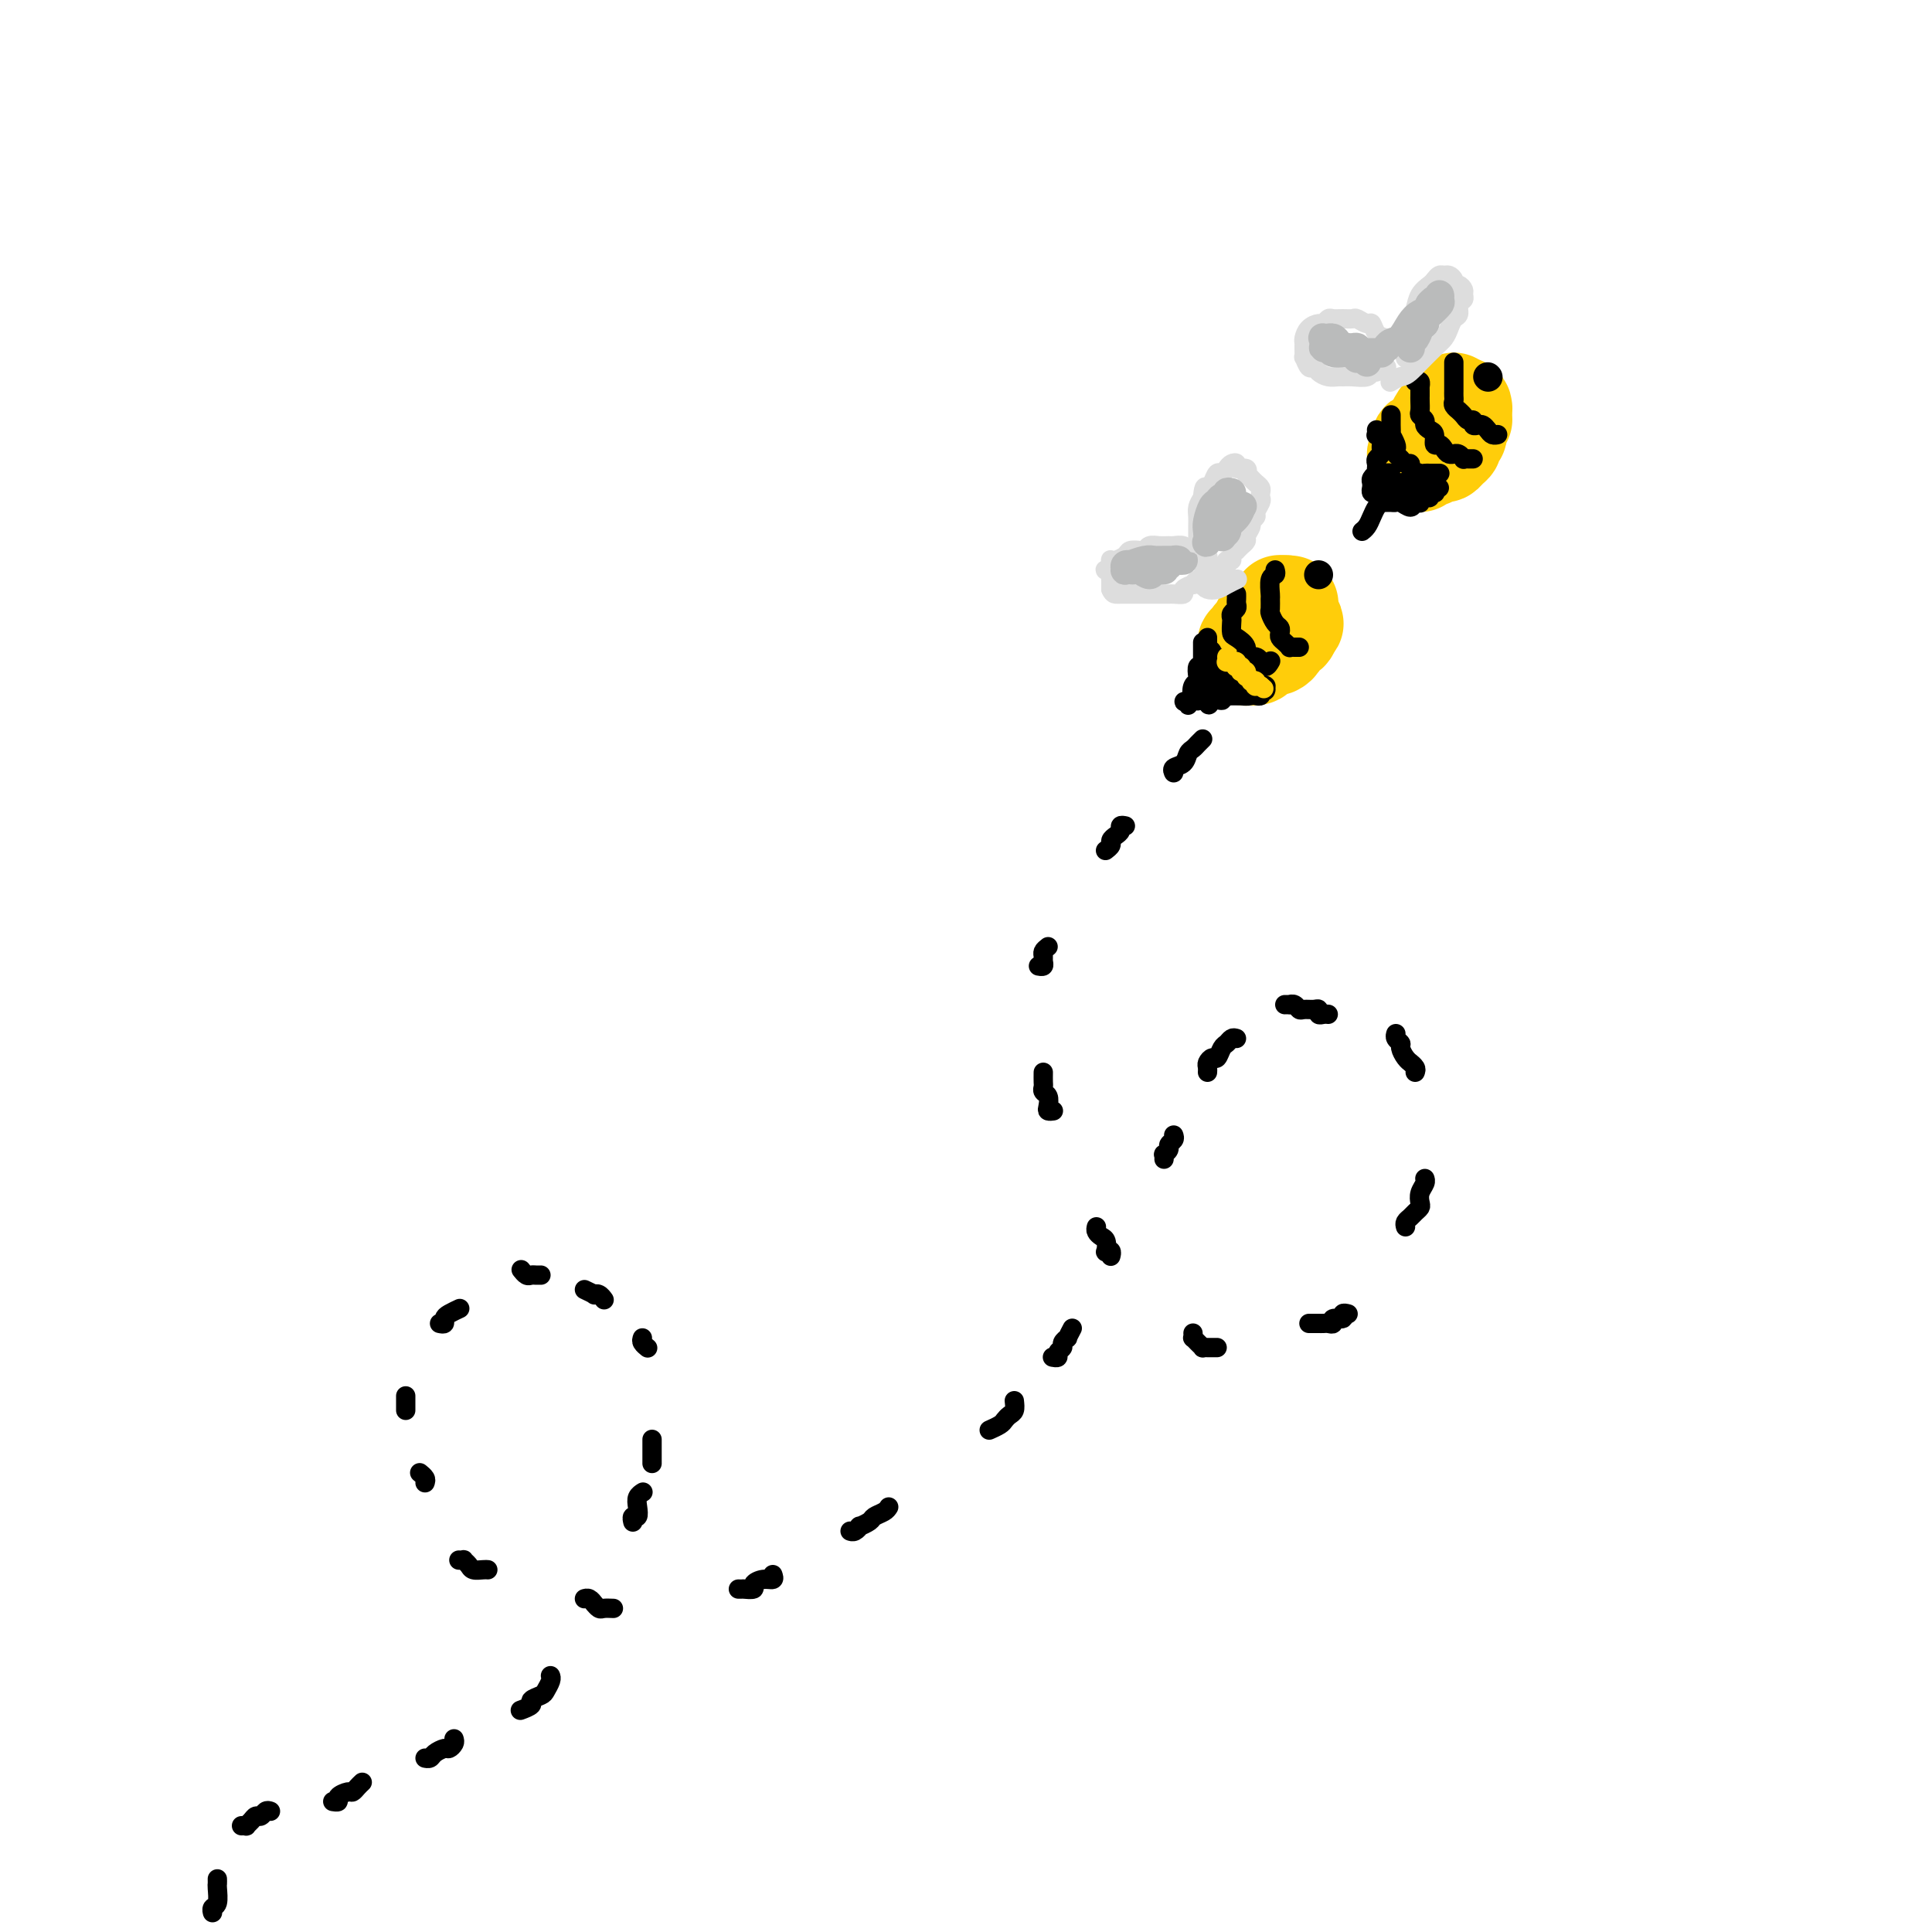 <svg viewBox='0 0 400 400' version='1.1' xmlns='http://www.w3.org/2000/svg' xmlns:xlink='http://www.w3.org/1999/xlink'><g fill='none' stroke='rgb(255,205,10)' stroke-width='20' stroke-linecap='round' stroke-linejoin='round'><path d='M301,83c0.119,0.302 0.238,0.605 0,1c-0.238,0.395 -0.834,0.883 -1,1c-0.166,0.117 0.096,-0.138 0,0c-0.096,0.138 -0.551,0.667 -1,1c-0.449,0.333 -0.894,0.469 -1,1c-0.106,0.531 0.125,1.456 0,2c-0.125,0.544 -0.608,0.706 -1,1c-0.392,0.294 -0.693,0.719 -1,1c-0.307,0.281 -0.618,0.419 -1,1c-0.382,0.581 -0.834,1.604 -1,2c-0.166,0.396 -0.045,0.163 0,0c0.045,-0.163 0.015,-0.258 0,0c-0.015,0.258 -0.016,0.869 0,1c0.016,0.131 0.050,-0.218 0,0c-0.050,0.218 -0.182,1.001 0,1c0.182,-0.001 0.678,-0.788 1,-1c0.322,-0.212 0.468,0.150 1,0c0.532,-0.150 1.448,-0.814 2,-1c0.552,-0.186 0.740,0.104 1,0c0.260,-0.104 0.590,-0.604 1,-1c0.410,-0.396 0.898,-0.688 1,-1c0.102,-0.312 -0.183,-0.643 0,-1c0.183,-0.357 0.834,-0.739 1,-1c0.166,-0.261 -0.152,-0.399 0,-1c0.152,-0.601 0.773,-1.664 1,-2c0.227,-0.336 0.061,0.054 0,0c-0.061,-0.054 -0.016,-0.553 0,-1c0.016,-0.447 0.005,-0.842 0,-1c-0.005,-0.158 -0.002,-0.079 0,0'/><path d='M303,85c0.292,-1.023 0.023,-0.079 0,0c-0.023,0.079 0.201,-0.706 0,-1c-0.201,-0.294 -0.826,-0.095 -1,0c-0.174,0.095 0.104,0.088 0,0c-0.104,-0.088 -0.590,-0.255 -1,0c-0.410,0.255 -0.745,0.933 -1,1c-0.255,0.067 -0.431,-0.478 -1,0c-0.569,0.478 -1.530,1.978 -2,3c-0.470,1.022 -0.448,1.567 -1,2c-0.552,0.433 -1.677,0.755 -2,1c-0.323,0.245 0.155,0.413 0,1c-0.155,0.587 -0.941,1.593 -1,2c-0.059,0.407 0.611,0.214 1,0c0.389,-0.214 0.496,-0.449 1,-1c0.504,-0.551 1.405,-1.418 2,-2c0.595,-0.582 0.884,-0.881 1,-1c0.116,-0.119 0.058,-0.060 0,0'/><path d='M267,125c-0.033,-0.007 -0.065,-0.013 0,0c0.065,0.013 0.228,0.046 0,0c-0.228,-0.046 -0.847,-0.170 -1,0c-0.153,0.170 0.161,0.634 0,1c-0.161,0.366 -0.796,0.634 -1,1c-0.204,0.366 0.022,0.829 0,1c-0.022,0.171 -0.292,0.049 -1,1c-0.708,0.951 -1.854,2.976 -3,5'/><path d='M261,134c-1.000,1.500 -0.500,0.750 0,0'/><path d='M265,125c-0.022,-0.081 -0.043,-0.161 0,0c0.043,0.161 0.151,0.564 0,1c-0.151,0.436 -0.561,0.905 -1,1c-0.439,0.095 -0.906,-0.186 -1,0c-0.094,0.186 0.185,0.837 0,1c-0.185,0.163 -0.833,-0.163 -1,0c-0.167,0.163 0.149,0.813 0,1c-0.149,0.187 -0.762,-0.091 -1,0c-0.238,0.091 -0.101,0.550 0,1c0.101,0.450 0.167,0.890 0,1c-0.167,0.110 -0.567,-0.110 -1,0c-0.433,0.110 -0.901,0.550 -1,1c-0.099,0.450 0.170,0.909 0,1c-0.170,0.091 -0.777,-0.187 -1,0c-0.223,0.187 -0.060,0.838 0,1c0.060,0.162 0.016,-0.167 0,0c-0.016,0.167 -0.004,0.829 0,1c0.004,0.171 -0.001,-0.151 0,0c0.001,0.151 0.007,0.773 0,1c-0.007,0.227 -0.028,0.058 0,0c0.028,-0.058 0.105,-0.005 0,0c-0.105,0.005 -0.394,-0.036 0,0c0.394,0.036 1.469,0.150 2,0c0.531,-0.150 0.519,-0.565 1,-1c0.481,-0.435 1.457,-0.890 2,-1c0.543,-0.110 0.653,0.124 1,0c0.347,-0.124 0.930,-0.608 1,-1c0.070,-0.392 -0.373,-0.693 0,-1c0.373,-0.307 1.562,-0.621 2,-1c0.438,-0.379 0.125,-0.823 0,-1c-0.125,-0.177 -0.063,-0.089 0,0'/><path d='M267,130c1.622,-1.000 1.178,-1.000 1,-1c-0.178,-0.000 -0.089,0.000 0,0'/></g>
<g fill='none' stroke='rgb(0,0,0)' stroke-width='4' stroke-linecap='round' stroke-linejoin='round'><path d='M301,75c-0.000,0.417 -0.000,0.834 0,1c0.000,0.166 0.000,0.082 0,0c-0.000,-0.082 -0.000,-0.163 0,0c0.000,0.163 0.000,0.568 0,1c-0.000,0.432 -0.000,0.890 0,1c0.000,0.110 0.000,-0.129 0,0c-0.000,0.129 -0.000,0.626 0,1c0.000,0.374 0.000,0.625 0,1c-0.000,0.375 -0.001,0.874 0,1c0.001,0.126 0.004,-0.120 0,0c-0.004,0.120 -0.016,0.606 0,1c0.016,0.394 0.060,0.697 0,1c-0.060,0.303 -0.224,0.607 0,1c0.224,0.393 0.834,0.875 1,1c0.166,0.125 -0.114,-0.106 0,0c0.114,0.106 0.622,0.551 1,1c0.378,0.449 0.626,0.904 1,1c0.374,0.096 0.874,-0.168 1,0c0.126,0.168 -0.121,0.767 0,1c0.121,0.233 0.611,0.101 1,0c0.389,-0.101 0.679,-0.171 1,0c0.321,0.171 0.675,0.582 1,1c0.325,0.418 0.623,0.844 1,1c0.377,0.156 0.833,0.042 1,0c0.167,-0.042 0.045,-0.011 0,0c-0.045,0.011 -0.013,0.003 0,0c0.013,-0.003 0.006,-0.002 0,0'/><path d='M293,79c0.423,-0.120 0.845,-0.239 1,0c0.155,0.239 0.041,0.837 0,1c-0.041,0.163 -0.011,-0.107 0,0c0.011,0.107 0.002,0.592 0,1c-0.002,0.408 0.003,0.739 0,1c-0.003,0.261 -0.016,0.451 0,1c0.016,0.549 0.059,1.457 0,2c-0.059,0.543 -0.222,0.722 0,1c0.222,0.278 0.829,0.657 1,1c0.171,0.343 -0.095,0.652 0,1c0.095,0.348 0.550,0.737 1,1c0.450,0.263 0.894,0.400 1,1c0.106,0.600 -0.125,1.663 0,2c0.125,0.337 0.607,-0.053 1,0c0.393,0.053 0.696,0.549 1,1c0.304,0.451 0.607,0.857 1,1c0.393,0.143 0.875,0.024 1,0c0.125,-0.024 -0.107,0.046 0,0c0.107,-0.046 0.554,-0.208 1,0c0.446,0.208 0.890,0.788 1,1c0.110,0.212 -0.115,0.057 0,0c0.115,-0.057 0.569,-0.015 1,0c0.431,0.015 0.837,0.004 1,0c0.163,-0.004 0.081,-0.002 0,0'/><path d='M288,86c-0.001,-0.100 -0.001,-0.200 0,0c0.001,0.200 0.004,0.701 0,1c-0.004,0.299 -0.015,0.395 0,1c0.015,0.605 0.056,1.720 0,2c-0.056,0.280 -0.208,-0.276 0,0c0.208,0.276 0.776,1.384 1,2c0.224,0.616 0.103,0.739 0,1c-0.103,0.261 -0.187,0.661 0,1c0.187,0.339 0.645,0.616 1,1c0.355,0.384 0.606,0.873 1,1c0.394,0.127 0.931,-0.110 1,0c0.069,0.110 -0.331,0.565 0,1c0.331,0.435 1.394,0.849 2,1c0.606,0.151 0.755,0.041 1,0c0.245,-0.041 0.588,-0.011 1,0c0.412,0.011 0.895,0.003 1,0c0.105,-0.003 -0.168,-0.001 0,0c0.168,0.001 0.776,0.000 1,0c0.224,-0.000 0.064,-0.000 0,0c-0.064,0.000 -0.032,0.000 0,0'/><path d='M264,118c0.113,0.396 0.227,0.793 0,1c-0.227,0.207 -0.794,0.225 -1,1c-0.206,0.775 -0.053,2.305 0,3c0.053,0.695 0.004,0.553 0,1c-0.004,0.447 0.038,1.482 0,2c-0.038,0.518 -0.154,0.520 0,1c0.154,0.480 0.580,1.438 1,2c0.420,0.562 0.834,0.729 1,1c0.166,0.271 0.082,0.647 0,1c-0.082,0.353 -0.163,0.683 0,1c0.163,0.317 0.569,0.621 1,1c0.431,0.379 0.886,0.834 1,1c0.114,0.166 -0.114,0.045 0,0c0.114,-0.045 0.569,-0.012 1,0c0.431,0.012 0.837,0.003 1,0c0.163,-0.003 0.081,-0.002 0,0'/><path d='M256,123c0.008,0.333 0.016,0.667 0,1c-0.016,0.333 -0.057,0.666 0,1c0.057,0.334 0.211,0.671 0,1c-0.211,0.329 -0.787,0.651 -1,1c-0.213,0.349 -0.063,0.726 0,1c0.063,0.274 0.040,0.445 0,1c-0.040,0.555 -0.095,1.492 0,2c0.095,0.508 0.341,0.585 1,1c0.659,0.415 1.731,1.168 2,2c0.269,0.832 -0.265,1.744 0,2c0.265,0.256 1.329,-0.145 2,0c0.671,0.145 0.951,0.837 1,1c0.049,0.163 -0.131,-0.204 0,0c0.131,0.204 0.574,0.978 1,1c0.426,0.022 0.836,-0.708 1,-1c0.164,-0.292 0.082,-0.146 0,0'/><path d='M250,132c0.002,0.311 0.005,0.622 0,1c-0.005,0.378 -0.016,0.823 0,1c0.016,0.177 0.061,0.085 0,0c-0.061,-0.085 -0.227,-0.162 0,0c0.227,0.162 0.846,0.564 1,1c0.154,0.436 -0.156,0.905 0,1c0.156,0.095 0.778,-0.185 1,0c0.222,0.185 0.044,0.834 0,1c-0.044,0.166 0.045,-0.153 0,0c-0.045,0.153 -0.223,0.777 0,1c0.223,0.223 0.848,0.045 1,0c0.152,-0.045 -0.171,0.045 0,0c0.171,-0.045 0.834,-0.223 1,0c0.166,0.223 -0.165,0.848 0,1c0.165,0.152 0.828,-0.170 1,0c0.172,0.170 -0.146,0.830 0,1c0.146,0.170 0.757,-0.151 1,0c0.243,0.151 0.117,0.772 0,1c-0.117,0.228 -0.224,0.061 0,0c0.224,-0.061 0.778,-0.018 1,0c0.222,0.018 0.111,0.009 0,0'/></g>
<g fill='none' stroke='rgb(221,221,221)' stroke-width='4' stroke-linecap='round' stroke-linejoin='round'><path d='M251,117c0.112,0.122 0.223,0.244 0,0c-0.223,-0.244 -0.781,-0.854 -1,-1c-0.219,-0.146 -0.100,0.171 0,0c0.100,-0.171 0.181,-0.829 0,-1c-0.181,-0.171 -0.625,0.147 -1,0c-0.375,-0.147 -0.682,-0.757 -1,-1c-0.318,-0.243 -0.648,-0.118 -1,0c-0.352,0.118 -0.727,0.228 -1,0c-0.273,-0.228 -0.444,-0.794 -1,-1c-0.556,-0.206 -1.497,-0.051 -2,0c-0.503,0.051 -0.567,-0.000 -1,0c-0.433,0.000 -1.233,0.052 -2,0c-0.767,-0.052 -1.500,-0.207 -2,0c-0.500,0.207 -0.768,0.777 -1,1c-0.232,0.223 -0.430,0.098 -1,0c-0.570,-0.098 -1.512,-0.171 -2,0c-0.488,0.171 -0.522,0.584 -1,1c-0.478,0.416 -1.399,0.833 -2,1c-0.601,0.167 -0.880,0.082 -1,0c-0.120,-0.082 -0.081,-0.163 0,0c0.081,0.163 0.204,0.570 0,1c-0.204,0.430 -0.734,0.884 -1,1c-0.266,0.116 -0.267,-0.107 0,0c0.267,0.107 0.804,0.544 1,1c0.196,0.456 0.053,0.930 0,1c-0.053,0.070 -0.015,-0.266 0,0c0.015,0.266 0.008,1.133 0,2'/><path d='M230,122c0.333,0.845 0.667,0.959 1,1c0.333,0.041 0.666,0.011 1,0c0.334,-0.011 0.671,-0.003 1,0c0.329,0.003 0.650,0.001 1,0c0.350,-0.001 0.727,-0.000 1,0c0.273,0.000 0.441,0.000 1,0c0.559,-0.000 1.510,-0.000 2,0c0.490,0.000 0.517,0.001 1,0c0.483,-0.001 1.420,-0.003 2,0c0.580,0.003 0.804,0.011 1,0c0.196,-0.011 0.363,-0.040 1,0c0.637,0.040 1.743,0.150 2,0c0.257,-0.150 -0.333,-0.561 0,-1c0.333,-0.439 1.591,-0.905 2,-1c0.409,-0.095 -0.030,0.181 0,0c0.030,-0.181 0.530,-0.818 1,-1c0.470,-0.182 0.912,0.092 1,0c0.088,-0.092 -0.177,-0.551 0,-1c0.177,-0.449 0.794,-0.890 1,-1c0.206,-0.110 -0.001,0.111 0,0c0.001,-0.111 0.211,-0.554 0,-1c-0.211,-0.446 -0.841,-0.896 -1,-1c-0.159,-0.104 0.154,0.137 0,0c-0.154,-0.137 -0.773,-0.652 -1,-1c-0.227,-0.348 -0.061,-0.530 0,-1c0.061,-0.470 0.015,-1.228 0,-2c-0.015,-0.772 -0.001,-1.558 0,-2c0.001,-0.442 -0.010,-0.541 0,-1c0.010,-0.459 0.041,-1.277 0,-2c-0.041,-0.723 -0.155,-1.349 0,-2c0.155,-0.651 0.577,-1.325 1,-2'/><path d='M249,103c0.179,-2.901 0.625,-2.153 1,-2c0.375,0.153 0.677,-0.288 1,-1c0.323,-0.712 0.665,-1.694 1,-2c0.335,-0.306 0.662,0.066 1,0c0.338,-0.066 0.686,-0.569 1,-1c0.314,-0.431 0.592,-0.791 1,-1c0.408,-0.209 0.946,-0.267 1,0c0.054,0.267 -0.375,0.859 0,1c0.375,0.141 1.553,-0.170 2,0c0.447,0.170 0.162,0.819 0,1c-0.162,0.181 -0.201,-0.106 0,0c0.201,0.106 0.642,0.606 1,1c0.358,0.394 0.633,0.682 1,1c0.367,0.318 0.826,0.666 1,1c0.174,0.334 0.062,0.653 0,1c-0.062,0.347 -0.073,0.723 0,1c0.073,0.277 0.231,0.454 0,1c-0.231,0.546 -0.851,1.459 -1,2c-0.149,0.541 0.171,0.708 0,1c-0.171,0.292 -0.835,0.709 -1,1c-0.165,0.291 0.167,0.455 0,1c-0.167,0.545 -0.833,1.470 -1,2c-0.167,0.530 0.167,0.663 0,1c-0.167,0.337 -0.833,0.878 -1,1c-0.167,0.122 0.167,-0.173 0,0c-0.167,0.173 -0.833,0.816 -1,1c-0.167,0.184 0.165,-0.092 0,0c-0.165,0.092 -0.828,0.550 -1,1c-0.172,0.450 0.146,0.890 0,1c-0.146,0.110 -0.756,-0.112 -1,0c-0.244,0.112 -0.122,0.556 0,1'/><path d='M254,117c-1.089,2.874 -0.813,1.558 -1,1c-0.187,-0.558 -0.838,-0.360 -1,0c-0.162,0.360 0.167,0.881 0,1c-0.167,0.119 -0.828,-0.164 -1,0c-0.172,0.164 0.146,0.776 0,1c-0.146,0.224 -0.757,0.059 -1,0c-0.243,-0.059 -0.118,-0.013 0,0c0.118,0.013 0.230,-0.007 0,0c-0.230,0.007 -0.802,0.041 -1,0c-0.198,-0.041 -0.023,-0.157 0,0c0.023,0.157 -0.106,0.588 0,1c0.106,0.412 0.445,0.804 1,1c0.555,0.196 1.324,0.197 2,0c0.676,-0.197 1.259,-0.591 2,-1c0.741,-0.409 1.640,-0.831 2,-1c0.360,-0.169 0.180,-0.084 0,0'/><path d='M287,76c-0.024,-0.009 -0.048,-0.017 0,0c0.048,0.017 0.169,0.061 0,0c-0.169,-0.061 -0.629,-0.227 -1,0c-0.371,0.227 -0.653,0.845 -1,1c-0.347,0.155 -0.761,-0.155 -1,0c-0.239,0.155 -0.304,0.774 -1,1c-0.696,0.226 -2.021,0.058 -3,0c-0.979,-0.058 -1.610,-0.006 -2,0c-0.390,0.006 -0.538,-0.035 -1,0c-0.462,0.035 -1.238,0.145 -2,0c-0.762,-0.145 -1.511,-0.545 -2,-1c-0.489,-0.455 -0.720,-0.966 -1,-1c-0.280,-0.034 -0.611,0.408 -1,0c-0.389,-0.408 -0.837,-1.667 -1,-2c-0.163,-0.333 -0.042,0.258 0,0c0.042,-0.258 0.004,-1.366 0,-2c-0.004,-0.634 0.026,-0.796 0,-1c-0.026,-0.204 -0.109,-0.451 0,-1c0.109,-0.549 0.410,-1.401 1,-2c0.590,-0.599 1.470,-0.945 2,-1c0.530,-0.055 0.709,0.182 1,0c0.291,-0.182 0.693,-0.782 1,-1c0.307,-0.218 0.520,-0.054 1,0c0.480,0.054 1.228,-0.001 2,0c0.772,0.001 1.568,0.060 2,0c0.432,-0.060 0.500,-0.237 1,0c0.500,0.237 1.433,0.888 2,1c0.567,0.112 0.768,-0.316 1,0c0.232,0.316 0.495,1.376 1,2c0.505,0.624 1.253,0.812 2,1'/><path d='M287,70c1.802,0.818 1.807,0.862 2,1c0.193,0.138 0.573,0.371 1,1c0.427,0.629 0.900,1.655 1,2c0.100,0.345 -0.174,0.010 0,0c0.174,-0.010 0.796,0.307 1,0c0.204,-0.307 -0.009,-1.236 0,-2c0.009,-0.764 0.239,-1.363 0,-2c-0.239,-0.637 -0.947,-1.312 -1,-2c-0.053,-0.688 0.549,-1.388 1,-2c0.451,-0.612 0.751,-1.134 1,-2c0.249,-0.866 0.448,-2.074 1,-3c0.552,-0.926 1.457,-1.569 2,-2c0.543,-0.431 0.724,-0.649 1,-1c0.276,-0.351 0.648,-0.836 1,-1c0.352,-0.164 0.686,-0.006 1,0c0.314,0.006 0.610,-0.139 1,0c0.390,0.139 0.875,0.562 1,1c0.125,0.438 -0.109,0.891 0,1c0.109,0.109 0.561,-0.127 1,0c0.439,0.127 0.865,0.615 1,1c0.135,0.385 -0.019,0.666 0,1c0.019,0.334 0.212,0.722 0,1c-0.212,0.278 -0.830,0.445 -1,1c-0.170,0.555 0.108,1.498 0,2c-0.108,0.502 -0.601,0.563 -1,1c-0.399,0.437 -0.705,1.251 -1,2c-0.295,0.749 -0.579,1.432 -1,2c-0.421,0.568 -0.977,1.019 -2,2c-1.023,0.981 -2.511,2.490 -4,4'/><path d='M293,76c-1.798,1.940 -2.292,1.792 -3,2c-0.708,0.208 -1.631,0.774 -2,1c-0.369,0.226 -0.185,0.113 0,0'/></g>
<g fill='none' stroke='rgb(0,0,0)' stroke-width='4' stroke-linecap='round' stroke-linejoin='round'><path d='M287,103c0.089,-0.095 0.179,-0.191 0,0c-0.179,0.191 -0.626,0.668 -1,1c-0.374,0.332 -0.675,0.520 -1,1c-0.325,0.480 -0.675,1.252 -1,2c-0.325,0.748 -0.626,1.471 -1,2c-0.374,0.529 -0.821,0.866 -1,1c-0.179,0.134 -0.089,0.067 0,0'/><path d='M249,153c-0.336,0.325 -0.672,0.650 -1,1c-0.328,0.350 -0.648,0.724 -1,1c-0.352,0.276 -0.735,0.452 -1,1c-0.265,0.548 -0.411,1.466 -1,2c-0.589,0.534 -1.620,0.682 -2,1c-0.380,0.318 -0.109,0.805 0,1c0.109,0.195 0.054,0.097 0,0'/><path d='M233,171c-0.444,-0.089 -0.889,-0.179 -1,0c-0.111,0.179 0.110,0.626 0,1c-0.110,0.374 -0.552,0.675 -1,1c-0.448,0.325 -0.904,0.675 -1,1c-0.096,0.325 0.166,0.626 0,1c-0.166,0.374 -0.762,0.821 -1,1c-0.238,0.179 -0.119,0.089 0,0'/><path d='M217,196c-0.425,0.332 -0.850,0.663 -1,1c-0.150,0.337 -0.026,0.679 0,1c0.026,0.321 -0.044,0.622 0,1c0.044,0.378 0.204,0.832 0,1c-0.204,0.168 -0.773,0.048 -1,0c-0.227,-0.048 -0.114,-0.024 0,0'/><path d='M216,222c-0.008,0.758 -0.016,1.516 0,2c0.016,0.484 0.056,0.694 0,1c-0.056,0.306 -0.207,0.709 0,1c0.207,0.291 0.774,0.470 1,1c0.226,0.530 0.113,1.410 0,2c-0.113,0.590 -0.226,0.890 0,1c0.226,0.110 0.792,0.030 1,0c0.208,-0.030 0.060,-0.008 0,0c-0.060,0.008 -0.030,0.004 0,0'/><path d='M227,254c-0.083,0.324 -0.167,0.647 0,1c0.167,0.353 0.584,0.735 1,1c0.416,0.265 0.829,0.415 1,1c0.171,0.585 0.098,1.607 0,2c-0.098,0.393 -0.222,0.158 0,0c0.222,-0.158 0.792,-0.238 1,0c0.208,0.238 0.056,0.795 0,1c-0.056,0.205 -0.016,0.059 0,0c0.016,-0.059 0.008,-0.029 0,0'/><path d='M247,276c0.022,0.445 0.043,0.890 0,1c-0.043,0.110 -0.152,-0.114 0,0c0.152,0.114 0.565,0.566 1,1c0.435,0.434 0.891,0.848 1,1c0.109,0.152 -0.128,0.041 0,0c0.128,-0.041 0.623,-0.011 1,0c0.377,0.011 0.637,0.003 1,0c0.363,-0.003 0.828,-0.001 1,0c0.172,0.001 0.049,0.000 0,0c-0.049,-0.000 -0.025,-0.000 0,0'/><path d='M271,274c0.334,0.001 0.668,0.001 1,0c0.332,-0.001 0.661,-0.004 1,0c0.339,0.004 0.687,0.016 1,0c0.313,-0.016 0.591,-0.061 1,0c0.409,0.061 0.951,0.226 1,0c0.049,-0.226 -0.393,-0.845 0,-1c0.393,-0.155 1.622,0.155 2,0c0.378,-0.155 -0.095,-0.773 0,-1c0.095,-0.227 0.756,-0.061 1,0c0.244,0.061 0.070,0.017 0,0c-0.070,-0.017 -0.035,-0.009 0,0'/><path d='M291,254c-0.091,-0.333 -0.182,-0.666 0,-1c0.182,-0.334 0.636,-0.670 1,-1c0.364,-0.330 0.637,-0.655 1,-1c0.363,-0.345 0.815,-0.709 1,-1c0.185,-0.291 0.102,-0.509 0,-1c-0.102,-0.491 -0.223,-1.255 0,-2c0.223,-0.745 0.791,-1.470 1,-2c0.209,-0.530 0.060,-0.866 0,-1c-0.060,-0.134 -0.030,-0.067 0,0'/><path d='M293,222c0.119,-0.305 0.238,-0.610 0,-1c-0.238,-0.390 -0.833,-0.864 -1,-1c-0.167,-0.136 0.095,0.066 0,0c-0.095,-0.066 -0.547,-0.400 -1,-1c-0.453,-0.600 -0.906,-1.468 -1,-2c-0.094,-0.532 0.171,-0.730 0,-1c-0.171,-0.270 -0.777,-0.611 -1,-1c-0.223,-0.389 -0.064,-0.825 0,-1c0.064,-0.175 0.032,-0.087 0,0'/><path d='M275,210c-0.305,-0.031 -0.610,-0.061 -1,0c-0.390,0.061 -0.864,0.214 -1,0c-0.136,-0.214 0.066,-0.793 0,-1c-0.066,-0.207 -0.400,-0.041 -1,0c-0.600,0.041 -1.466,-0.041 -2,0c-0.534,0.041 -0.735,0.207 -1,0c-0.265,-0.207 -0.593,-0.788 -1,-1c-0.407,-0.212 -0.893,-0.057 -1,0c-0.107,0.057 0.163,0.015 0,0c-0.163,-0.015 -0.761,-0.004 -1,0c-0.239,0.004 -0.120,0.002 0,0'/><path d='M256,215c-0.333,-0.100 -0.666,-0.199 -1,0c-0.334,0.199 -0.668,0.697 -1,1c-0.332,0.303 -0.663,0.410 -1,1c-0.337,0.590 -0.679,1.665 -1,2c-0.321,0.335 -0.622,-0.068 -1,0c-0.378,0.068 -0.833,0.606 -1,1c-0.167,0.394 -0.045,0.645 0,1c0.045,0.355 0.013,0.816 0,1c-0.013,0.184 -0.006,0.092 0,0'/><path d='M243,235c0.121,0.331 0.243,0.662 0,1c-0.243,0.338 -0.850,0.683 -1,1c-0.150,0.317 0.156,0.607 0,1c-0.156,0.393 -0.774,0.889 -1,1c-0.226,0.111 -0.061,-0.162 0,0c0.061,0.162 0.017,0.761 0,1c-0.017,0.239 -0.009,0.120 0,0'/><path d='M222,275c-0.455,0.869 -0.911,1.738 -1,2c-0.089,0.262 0.187,-0.084 0,0c-0.187,0.084 -0.839,0.597 -1,1c-0.161,0.403 0.167,0.696 0,1c-0.167,0.304 -0.829,0.617 -1,1c-0.171,0.383 0.150,0.835 0,1c-0.150,0.165 -0.771,0.045 -1,0c-0.229,-0.045 -0.065,-0.013 0,0c0.065,0.013 0.033,0.006 0,0'/><path d='M210,290c0.087,0.756 0.173,1.513 0,2c-0.173,0.487 -0.607,0.705 -1,1c-0.393,0.295 -0.746,0.667 -1,1c-0.254,0.333 -0.408,0.625 -1,1c-0.592,0.375 -1.621,0.832 -2,1c-0.379,0.168 -0.108,0.048 0,0c0.108,-0.048 0.054,-0.024 0,0'/><path d='M184,312c-0.210,0.331 -0.420,0.662 -1,1c-0.580,0.338 -1.531,0.683 -2,1c-0.469,0.317 -0.455,0.607 -1,1c-0.545,0.393 -1.649,0.890 -2,1c-0.351,0.110 0.050,-0.166 0,0c-0.050,0.166 -0.552,0.776 -1,1c-0.448,0.224 -0.842,0.064 -1,0c-0.158,-0.064 -0.079,-0.032 0,0'/><path d='M160,326c0.161,0.445 0.323,0.890 0,1c-0.323,0.110 -1.129,-0.114 -2,0c-0.871,0.114 -1.806,0.566 -2,1c-0.194,0.434 0.354,0.848 0,1c-0.354,0.152 -1.610,0.041 -2,0c-0.390,-0.041 0.087,-0.011 0,0c-0.087,0.011 -0.739,0.003 -1,0c-0.261,-0.003 -0.130,-0.002 0,0'/><path d='M127,333c-0.762,-0.030 -1.524,-0.060 -2,0c-0.476,0.060 -0.666,0.208 -1,0c-0.334,-0.208 -0.811,-0.774 -1,-1c-0.189,-0.226 -0.089,-0.113 0,0c0.089,0.113 0.168,0.226 0,0c-0.168,-0.226 -0.584,-0.792 -1,-1c-0.416,-0.208 -0.833,-0.060 -1,0c-0.167,0.060 -0.083,0.030 0,0'/><path d='M101,325c-0.218,-0.022 -0.436,-0.044 -1,0c-0.564,0.044 -1.475,0.156 -2,0c-0.525,-0.156 -0.663,-0.578 -1,-1c-0.337,-0.422 -0.874,-0.845 -1,-1c-0.126,-0.155 0.158,-0.042 0,0c-0.158,0.042 -0.760,0.012 -1,0c-0.240,-0.012 -0.120,-0.006 0,0'/><path d='M88,307c0.111,-0.311 0.222,-0.622 0,-1c-0.222,-0.378 -0.778,-0.822 -1,-1c-0.222,-0.178 -0.111,-0.089 0,0'/><path d='M84,292c0.000,-0.340 0.000,-0.679 0,-1c0.000,-0.321 0.000,-0.622 0,-1c0.000,-0.378 0.000,-0.833 0,-1c-0.000,-0.167 0.000,-0.048 0,0c0.000,0.048 0.000,0.024 0,0'/><path d='M91,274c0.437,0.091 0.874,0.182 1,0c0.126,-0.182 -0.059,-0.636 0,-1c0.059,-0.364 0.362,-0.636 1,-1c0.638,-0.364 1.611,-0.818 2,-1c0.389,-0.182 0.195,-0.091 0,0'/><path d='M108,263c-0.089,-0.113 -0.178,-0.226 0,0c0.178,0.226 0.622,0.793 1,1c0.378,0.207 0.689,0.056 1,0c0.311,-0.056 0.622,-0.015 1,0c0.378,0.015 0.822,0.004 1,0c0.178,-0.004 0.089,-0.002 0,0'/><path d='M121,267c0.868,0.415 1.735,0.829 2,1c0.265,0.171 -0.073,0.097 0,0c0.073,-0.097 0.558,-0.219 1,0c0.442,0.219 0.841,0.777 1,1c0.159,0.223 0.080,0.112 0,0'/><path d='M133,277c-0.113,0.310 -0.226,0.619 0,1c0.226,0.381 0.792,0.833 1,1c0.208,0.167 0.060,0.048 0,0c-0.060,-0.048 -0.030,-0.024 0,0'/><path d='M135,298c0.000,0.334 0.000,0.668 0,1c0.000,0.332 0.000,0.664 0,1c0.000,0.336 0.000,0.678 0,1c0.000,0.322 0.000,0.625 0,1c-0.000,0.375 0.000,0.821 0,1c0.000,0.179 0.000,0.089 0,0'/><path d='M133,309c0.111,-0.069 0.222,-0.139 0,0c-0.222,0.139 -0.778,0.486 -1,1c-0.222,0.514 -0.112,1.196 0,2c0.112,0.804 0.226,1.731 0,2c-0.226,0.269 -0.792,-0.120 -1,0c-0.208,0.120 -0.060,0.749 0,1c0.060,0.251 0.030,0.126 0,0'/><path d='M114,347c-0.027,-0.059 -0.054,-0.118 0,0c0.054,0.118 0.188,0.413 0,1c-0.188,0.587 -0.699,1.468 -1,2c-0.301,0.532 -0.393,0.717 -1,1c-0.607,0.283 -1.730,0.663 -2,1c-0.270,0.337 0.312,0.629 0,1c-0.312,0.371 -1.518,0.820 -2,1c-0.482,0.180 -0.241,0.090 0,0'/><path d='M94,360c0.098,0.303 0.195,0.607 0,1c-0.195,0.393 -0.683,0.876 -1,1c-0.317,0.124 -0.463,-0.110 -1,0c-0.537,0.110 -1.463,0.566 -2,1c-0.537,0.434 -0.683,0.848 -1,1c-0.317,0.152 -0.805,0.044 -1,0c-0.195,-0.044 -0.098,-0.022 0,0'/><path d='M75,369c-0.323,0.303 -0.646,0.607 -1,1c-0.354,0.393 -0.740,0.876 -1,1c-0.260,0.124 -0.395,-0.110 -1,0c-0.605,0.110 -1.679,0.565 -2,1c-0.321,0.435 0.110,0.848 0,1c-0.110,0.152 -0.760,0.041 -1,0c-0.240,-0.041 -0.068,-0.012 0,0c0.068,0.012 0.034,0.006 0,0'/><path d='M56,375c-0.334,-0.119 -0.668,-0.238 -1,0c-0.332,0.238 -0.662,0.834 -1,1c-0.338,0.166 -0.683,-0.099 -1,0c-0.317,0.099 -0.607,0.562 -1,1c-0.393,0.438 -0.889,0.849 -1,1c-0.111,0.151 0.162,0.041 0,0c-0.162,-0.041 -0.761,-0.012 -1,0c-0.239,0.012 -0.120,0.006 0,0'/><path d='M45,389c0.008,0.394 0.016,0.789 0,1c-0.016,0.211 -0.057,0.239 0,1c0.057,0.761 0.211,2.256 0,3c-0.211,0.744 -0.788,0.739 -1,1c-0.212,0.261 -0.061,0.789 0,1c0.061,0.211 0.030,0.106 0,0'/><path d='M49,405c-0.083,0.196 -0.167,0.393 0,1c0.167,0.607 0.583,1.625 1,2c0.417,0.375 0.833,0.107 1,0c0.167,-0.107 0.083,-0.054 0,0'/></g>
<g fill='none' stroke='rgb(0,0,0)' stroke-width='6' stroke-linecap='round' stroke-linejoin='round'><path d='M308,78c0.000,0.000 0.100,0.100 0.1,0.1'/><path d='M273,119c0.000,0.000 0.000,0.000 0,0c0.000,0.000 0.000,0.000 0,0c0.000,0.000 0.000,0.000 0,0'/></g>
<g fill='none' stroke='rgb(186,187,187)' stroke-width='6' stroke-linecap='round' stroke-linejoin='round'><path d='M255,102c-0.446,-0.121 -0.893,-0.241 -1,0c-0.107,0.241 0.125,0.845 0,1c-0.125,0.155 -0.608,-0.139 -1,0c-0.392,0.139 -0.693,0.710 -1,1c-0.307,0.290 -0.620,0.300 -1,1c-0.380,0.700 -0.827,2.091 -1,3c-0.173,0.909 -0.072,1.338 0,2c0.072,0.662 0.114,1.558 0,2c-0.114,0.442 -0.385,0.431 0,0c0.385,-0.431 1.427,-1.282 2,-2c0.573,-0.718 0.676,-1.303 1,-2c0.324,-0.697 0.867,-1.505 1,-2c0.133,-0.495 -0.146,-0.677 0,-1c0.146,-0.323 0.715,-0.789 1,-1c0.285,-0.211 0.287,-0.168 0,0c-0.287,0.168 -0.861,0.462 -1,1c-0.139,0.538 0.158,1.322 0,2c-0.158,0.678 -0.770,1.250 -1,2c-0.230,0.750 -0.077,1.677 0,2c0.077,0.323 0.080,0.043 0,0c-0.080,-0.043 -0.242,0.153 0,0c0.242,-0.153 0.888,-0.654 1,-1c0.112,-0.346 -0.310,-0.538 0,-1c0.310,-0.462 1.351,-1.196 2,-2c0.649,-0.804 0.905,-1.678 1,-2c0.095,-0.322 0.027,-0.092 0,0c-0.027,0.092 -0.014,0.046 0,0'/><path d='M257,105c0.867,-0.867 -0.467,0.467 -1,1c-0.533,0.533 -0.267,0.267 0,0'/><path d='M241,118c0.087,-0.010 0.174,-0.021 0,0c-0.174,0.021 -0.610,0.072 -1,0c-0.390,-0.072 -0.736,-0.268 -1,0c-0.264,0.268 -0.448,1.000 -1,1c-0.552,-0.000 -1.472,-0.732 -2,-1c-0.528,-0.268 -0.663,-0.071 -1,0c-0.337,0.071 -0.876,0.015 -1,0c-0.124,-0.015 0.167,0.010 0,0c-0.167,-0.010 -0.794,-0.054 -1,0c-0.206,0.054 0.007,0.207 0,0c-0.007,-0.207 -0.234,-0.773 0,-1c0.234,-0.227 0.930,-0.113 1,0c0.070,0.113 -0.486,0.226 0,0c0.486,-0.226 2.014,-0.793 3,-1c0.986,-0.207 1.432,-0.056 2,0c0.568,0.056 1.260,0.015 2,0c0.740,-0.015 1.530,-0.005 2,0c0.470,0.005 0.620,0.005 1,0c0.380,-0.005 0.992,-0.015 1,0c0.008,0.015 -0.586,0.057 -1,0c-0.414,-0.057 -0.647,-0.211 -1,0c-0.353,0.211 -0.826,0.788 -1,1c-0.174,0.212 -0.050,0.061 0,0c0.050,-0.061 0.025,-0.030 0,0'/><path d='M283,75c-0.303,-0.417 -0.606,-0.833 -1,-1c-0.394,-0.167 -0.880,-0.083 -1,0c-0.120,0.083 0.126,0.166 0,0c-0.126,-0.166 -0.623,-0.582 -1,-1c-0.377,-0.418 -0.634,-0.840 -1,-1c-0.366,-0.160 -0.842,-0.058 -1,0c-0.158,0.058 0.000,0.072 0,0c-0.000,-0.072 -0.159,-0.228 0,0c0.159,0.228 0.636,0.842 1,1c0.364,0.158 0.615,-0.139 1,0c0.385,0.139 0.903,0.713 1,1c0.097,0.287 -0.226,0.287 0,0c0.226,-0.287 1.002,-0.862 1,-1c-0.002,-0.138 -0.781,0.159 -1,0c-0.219,-0.159 0.123,-0.775 0,-1c-0.123,-0.225 -0.711,-0.060 -1,0c-0.289,0.060 -0.278,0.016 -1,0c-0.722,-0.016 -2.176,-0.005 -3,0c-0.824,0.005 -1.018,0.005 -1,0c0.018,-0.005 0.247,-0.015 0,0c-0.247,0.015 -0.969,0.057 -1,0c-0.031,-0.057 0.631,-0.211 1,0c0.369,0.211 0.446,0.788 1,1c0.554,0.212 1.587,0.061 2,0c0.413,-0.061 0.207,-0.030 0,0'/><path d='M278,73c-0.847,-0.246 -0.464,0.141 0,0c0.464,-0.141 1.010,-0.808 1,-1c-0.010,-0.192 -0.576,0.092 -1,0c-0.424,-0.092 -0.706,-0.560 -1,-1c-0.294,-0.440 -0.601,-0.851 -1,-1c-0.399,-0.149 -0.889,-0.037 -1,0c-0.111,0.037 0.157,-0.000 0,0c-0.157,0.000 -0.738,0.037 -1,0c-0.262,-0.037 -0.204,-0.150 0,0c0.204,0.150 0.555,0.562 1,1c0.445,0.438 0.984,0.902 1,1c0.016,0.098 -0.490,-0.170 0,0c0.490,0.170 1.978,0.778 3,1c1.022,0.222 1.579,0.060 2,0c0.421,-0.060 0.705,-0.016 1,0c0.295,0.016 0.600,0.004 1,0c0.400,-0.004 0.896,-0.001 1,0c0.104,0.001 -0.183,0.001 0,0c0.183,-0.001 0.838,-0.004 1,0c0.162,0.004 -0.167,0.016 0,0c0.167,-0.016 0.832,-0.060 1,0c0.168,0.060 -0.159,0.225 0,0c0.159,-0.225 0.805,-0.840 1,-1c0.195,-0.160 -0.061,0.136 0,0c0.061,-0.136 0.441,-0.705 1,-1c0.559,-0.295 1.299,-0.317 2,-1c0.701,-0.683 1.365,-2.025 2,-3c0.635,-0.975 1.242,-1.581 2,-2c0.758,-0.419 1.665,-0.651 2,-1c0.335,-0.349 0.096,-0.814 0,-1c-0.096,-0.186 -0.048,-0.093 0,0'/><path d='M296,63c1.684,-1.595 0.395,-0.583 0,0c-0.395,0.583 0.105,0.735 0,1c-0.105,0.265 -0.814,0.642 -1,1c-0.186,0.358 0.149,0.695 0,1c-0.149,0.305 -0.784,0.577 -1,1c-0.216,0.423 -0.012,0.996 0,1c0.012,0.004 -0.169,-0.562 0,-1c0.169,-0.438 0.686,-0.749 1,-1c0.314,-0.251 0.425,-0.443 1,-1c0.575,-0.557 1.614,-1.480 2,-2c0.386,-0.520 0.118,-0.637 0,-1c-0.118,-0.363 -0.087,-0.971 0,-1c0.087,-0.029 0.230,0.521 0,1c-0.230,0.479 -0.831,0.888 -1,1c-0.169,0.112 0.095,-0.073 0,0c-0.095,0.073 -0.550,0.405 -1,1c-0.450,0.595 -0.895,1.455 -1,2c-0.105,0.545 0.129,0.777 0,1c-0.129,0.223 -0.623,0.438 -1,1c-0.377,0.562 -0.637,1.471 -1,2c-0.363,0.529 -0.829,0.678 -1,1c-0.171,0.322 -0.046,0.817 0,1c0.046,0.183 0.013,0.052 0,0c-0.013,-0.052 -0.007,-0.026 0,0'/></g>
<g fill='none' stroke='rgb(0,0,0)' stroke-width='4' stroke-linecap='round' stroke-linejoin='round'><path d='M249,133c0.000,0.447 0.000,0.893 0,1c-0.000,0.107 -0.000,-0.126 0,0c0.000,0.126 0.000,0.611 0,1c-0.000,0.389 -0.000,0.682 0,1c0.000,0.318 0.000,0.663 0,1c-0.000,0.337 -0.000,0.667 0,1c0.000,0.333 0.000,0.668 0,1c-0.000,0.332 -0.000,0.662 0,1c0.000,0.338 0.001,0.683 0,1c-0.001,0.317 -0.004,0.606 0,1c0.004,0.394 0.015,0.894 0,1c-0.015,0.106 -0.058,-0.182 0,0c0.058,0.182 0.216,0.833 0,1c-0.216,0.167 -0.805,-0.151 -1,0c-0.195,0.151 0.004,0.773 0,1c-0.004,0.227 -0.211,0.061 0,0c0.211,-0.061 0.840,-0.016 1,0c0.160,0.016 -0.149,0.004 0,0c0.149,-0.004 0.757,-0.001 1,0c0.243,0.001 0.122,0.001 0,0'/><path d='M250,145c0.256,1.840 0.397,0.441 1,0c0.603,-0.441 1.668,0.078 2,0c0.332,-0.078 -0.070,-0.753 0,-1c0.070,-0.247 0.611,-0.066 1,0c0.389,0.066 0.625,0.017 1,0c0.375,-0.017 0.890,-0.004 1,0c0.110,0.004 -0.185,-0.003 0,0c0.185,0.003 0.849,0.016 1,0c0.151,-0.016 -0.212,-0.061 0,0c0.212,0.061 1.000,0.227 1,0c0.000,-0.227 -0.788,-0.846 -1,-1c-0.212,-0.154 0.150,0.156 0,0c-0.150,-0.156 -0.814,-0.778 -1,-1c-0.186,-0.222 0.104,-0.046 0,0c-0.104,0.046 -0.602,-0.040 -1,0c-0.398,0.040 -0.696,0.207 -1,0c-0.304,-0.207 -0.614,-0.788 -1,-1c-0.386,-0.212 -0.849,-0.057 -1,0c-0.151,0.057 0.011,0.015 0,0c-0.011,-0.015 -0.195,-0.004 0,0c0.195,0.004 0.770,0.001 1,0c0.230,-0.001 0.115,-0.001 0,0'/><path d='M285,89c0.030,0.416 0.061,0.832 0,1c-0.061,0.168 -0.213,0.086 0,0c0.213,-0.086 0.790,-0.178 1,0c0.210,0.178 0.052,0.625 0,1c-0.052,0.375 0.000,0.678 0,1c-0.000,0.322 -0.052,0.663 0,1c0.052,0.337 0.210,0.669 0,1c-0.210,0.331 -0.787,0.662 -1,1c-0.213,0.338 -0.061,0.682 0,1c0.061,0.318 0.030,0.610 0,1c-0.030,0.390 -0.061,0.879 0,1c0.061,0.121 0.212,-0.125 0,0c-0.212,0.125 -0.789,0.621 -1,1c-0.211,0.379 -0.058,0.641 0,1c0.058,0.359 0.019,0.814 0,1c-0.019,0.186 -0.019,0.102 0,0c0.019,-0.102 0.056,-0.224 0,0c-0.056,0.224 -0.204,0.792 0,1c0.204,0.208 0.762,0.056 1,0c0.238,-0.056 0.158,-0.015 0,0c-0.158,0.015 -0.394,0.004 0,0c0.394,-0.004 1.416,0.001 2,0c0.584,-0.001 0.728,-0.006 1,0c0.272,0.006 0.671,0.022 1,0c0.329,-0.022 0.589,-0.083 1,0c0.411,0.083 0.975,0.309 1,0c0.025,-0.309 -0.487,-1.155 -1,-2'/><path d='M290,100c1.000,-0.167 0.500,-0.083 0,0'/><path d='M287,98c-0.144,-0.007 -0.287,-0.013 0,0c0.287,0.013 1.005,0.046 1,0c-0.005,-0.046 -0.735,-0.170 -1,0c-0.265,0.170 -0.067,0.634 0,1c0.067,0.366 0.004,0.634 0,1c-0.004,0.366 0.052,0.830 0,1c-0.052,0.170 -0.210,0.046 0,0c0.210,-0.046 0.789,-0.014 1,0c0.211,0.014 0.055,0.008 0,0c-0.055,-0.008 -0.011,-0.020 0,0c0.011,0.020 -0.013,0.072 0,0c0.013,-0.072 0.064,-0.268 0,0c-0.064,0.268 -0.243,1.000 1,1c1.243,-0.000 3.907,-0.732 5,-1c1.093,-0.268 0.616,-0.072 1,0c0.384,0.072 1.629,0.019 2,0c0.371,-0.019 -0.131,-0.005 0,0c0.131,0.005 0.895,0.001 1,0c0.105,-0.001 -0.447,-0.001 -1,0'/><path d='M297,101c1.584,-0.004 0.544,-0.015 0,0c-0.544,0.015 -0.591,0.057 -1,0c-0.409,-0.057 -1.182,-0.211 -2,0c-0.818,0.211 -1.683,0.789 -2,1c-0.317,0.211 -0.085,0.057 0,0c0.085,-0.057 0.024,-0.016 0,0c-0.024,0.016 -0.012,0.008 0,0'/><path d='M297,102c0.119,0.032 0.238,0.065 0,0c-0.238,-0.065 -0.833,-0.227 -1,0c-0.167,0.227 0.096,0.844 0,1c-0.096,0.156 -0.549,-0.150 -1,0c-0.451,0.150 -0.898,0.754 -1,1c-0.102,0.246 0.141,0.132 0,0c-0.141,-0.132 -0.668,-0.284 -1,0c-0.332,0.284 -0.471,1.004 -1,1c-0.529,-0.004 -1.448,-0.733 -2,-1c-0.552,-0.267 -0.735,-0.072 -1,0c-0.265,0.072 -0.610,0.019 -1,0c-0.390,-0.019 -0.826,-0.006 -1,0c-0.174,0.006 -0.087,0.003 0,0'/><path d='M254,142c-0.122,-0.008 -0.244,-0.016 0,0c0.244,0.016 0.853,0.057 1,0c0.147,-0.057 -0.167,-0.212 0,0c0.167,0.212 0.814,0.793 1,1c0.186,0.207 -0.091,0.042 0,0c0.091,-0.042 0.549,0.041 1,0c0.451,-0.041 0.895,-0.206 1,0c0.105,0.206 -0.129,0.784 0,1c0.129,0.216 0.622,0.072 1,0c0.378,-0.072 0.641,-0.071 1,0c0.359,0.071 0.814,0.211 1,0c0.186,-0.211 0.102,-0.775 0,-1c-0.102,-0.225 -0.223,-0.113 0,0c0.223,0.113 0.788,0.226 1,0c0.212,-0.226 0.071,-0.793 0,-1c-0.071,-0.207 -0.070,-0.056 0,0c0.070,0.056 0.211,0.015 0,0c-0.211,-0.015 -0.775,-0.004 -1,0c-0.225,0.004 -0.113,0.002 0,0'/><path d='M261,142c0.901,0.243 -0.346,0.850 -1,1c-0.654,0.150 -0.714,-0.156 -1,0c-0.286,0.156 -0.799,0.774 -1,1c-0.201,0.226 -0.092,0.061 0,0c0.092,-0.061 0.165,-0.016 0,0c-0.165,0.016 -0.570,0.004 -1,0c-0.430,-0.004 -0.885,-0.001 -1,0c-0.115,0.001 0.110,0.000 0,0c-0.110,-0.000 -0.555,-0.000 -1,0c-0.445,0.000 -0.890,0.001 -1,0c-0.110,-0.001 0.115,-0.005 0,0c-0.115,0.005 -0.569,0.019 -1,0c-0.431,-0.019 -0.837,-0.072 -1,0c-0.163,0.072 -0.082,0.268 0,0c0.082,-0.268 0.167,-1.000 0,-1c-0.167,0.000 -0.585,0.732 -1,1c-0.415,0.268 -0.828,0.072 -1,0c-0.172,-0.072 -0.103,-0.019 0,0c0.103,0.019 0.239,0.004 0,0c-0.239,-0.004 -0.853,0.003 -1,0c-0.147,-0.003 0.172,-0.014 0,0c-0.172,0.014 -0.834,0.055 -1,0c-0.166,-0.055 0.166,-0.207 0,0c-0.166,0.207 -0.829,0.771 -1,1c-0.171,0.229 0.150,0.123 0,0c-0.150,-0.123 -0.771,-0.264 -1,0c-0.229,0.264 -0.065,0.933 0,1c0.065,0.067 0.033,-0.466 0,-1'/><path d='M246,145c-2.098,0.496 0.156,0.236 1,0c0.844,-0.236 0.278,-0.449 0,-1c-0.278,-0.551 -0.267,-1.439 0,-2c0.267,-0.561 0.789,-0.795 1,-1c0.211,-0.205 0.109,-0.381 0,-1c-0.109,-0.619 -0.225,-1.681 0,-2c0.225,-0.319 0.791,0.107 1,0c0.209,-0.107 0.060,-0.745 0,-1c-0.060,-0.255 -0.030,-0.128 0,0'/></g>
<g fill='none' stroke='rgb(255,205,10)' stroke-width='4' stroke-linecap='round' stroke-linejoin='round'><path d='M254,136c0.032,0.422 0.065,0.844 0,1c-0.065,0.156 -0.227,0.045 0,0c0.227,-0.045 0.845,-0.026 1,0c0.155,0.026 -0.151,0.059 0,0c0.151,-0.059 0.759,-0.208 1,0c0.241,0.208 0.116,0.774 0,1c-0.116,0.226 -0.223,0.112 0,0c0.223,-0.112 0.778,-0.222 1,0c0.222,0.222 0.112,0.778 0,1c-0.112,0.222 -0.227,0.111 0,0c0.227,-0.111 0.797,-0.222 1,0c0.203,0.222 0.039,0.778 0,1c-0.039,0.222 0.046,0.111 0,0c-0.046,-0.111 -0.222,-0.222 0,0c0.222,0.222 0.843,0.777 1,1c0.157,0.223 -0.150,0.112 0,0c0.150,-0.112 0.759,-0.226 1,0c0.241,0.226 0.116,0.793 0,1c-0.116,0.207 -0.224,0.056 0,0c0.224,-0.056 0.778,-0.016 1,0c0.222,0.016 0.111,0.008 0,0'/><path d='M261,142c1.167,1.000 0.583,0.500 0,0'/></g>
</svg>